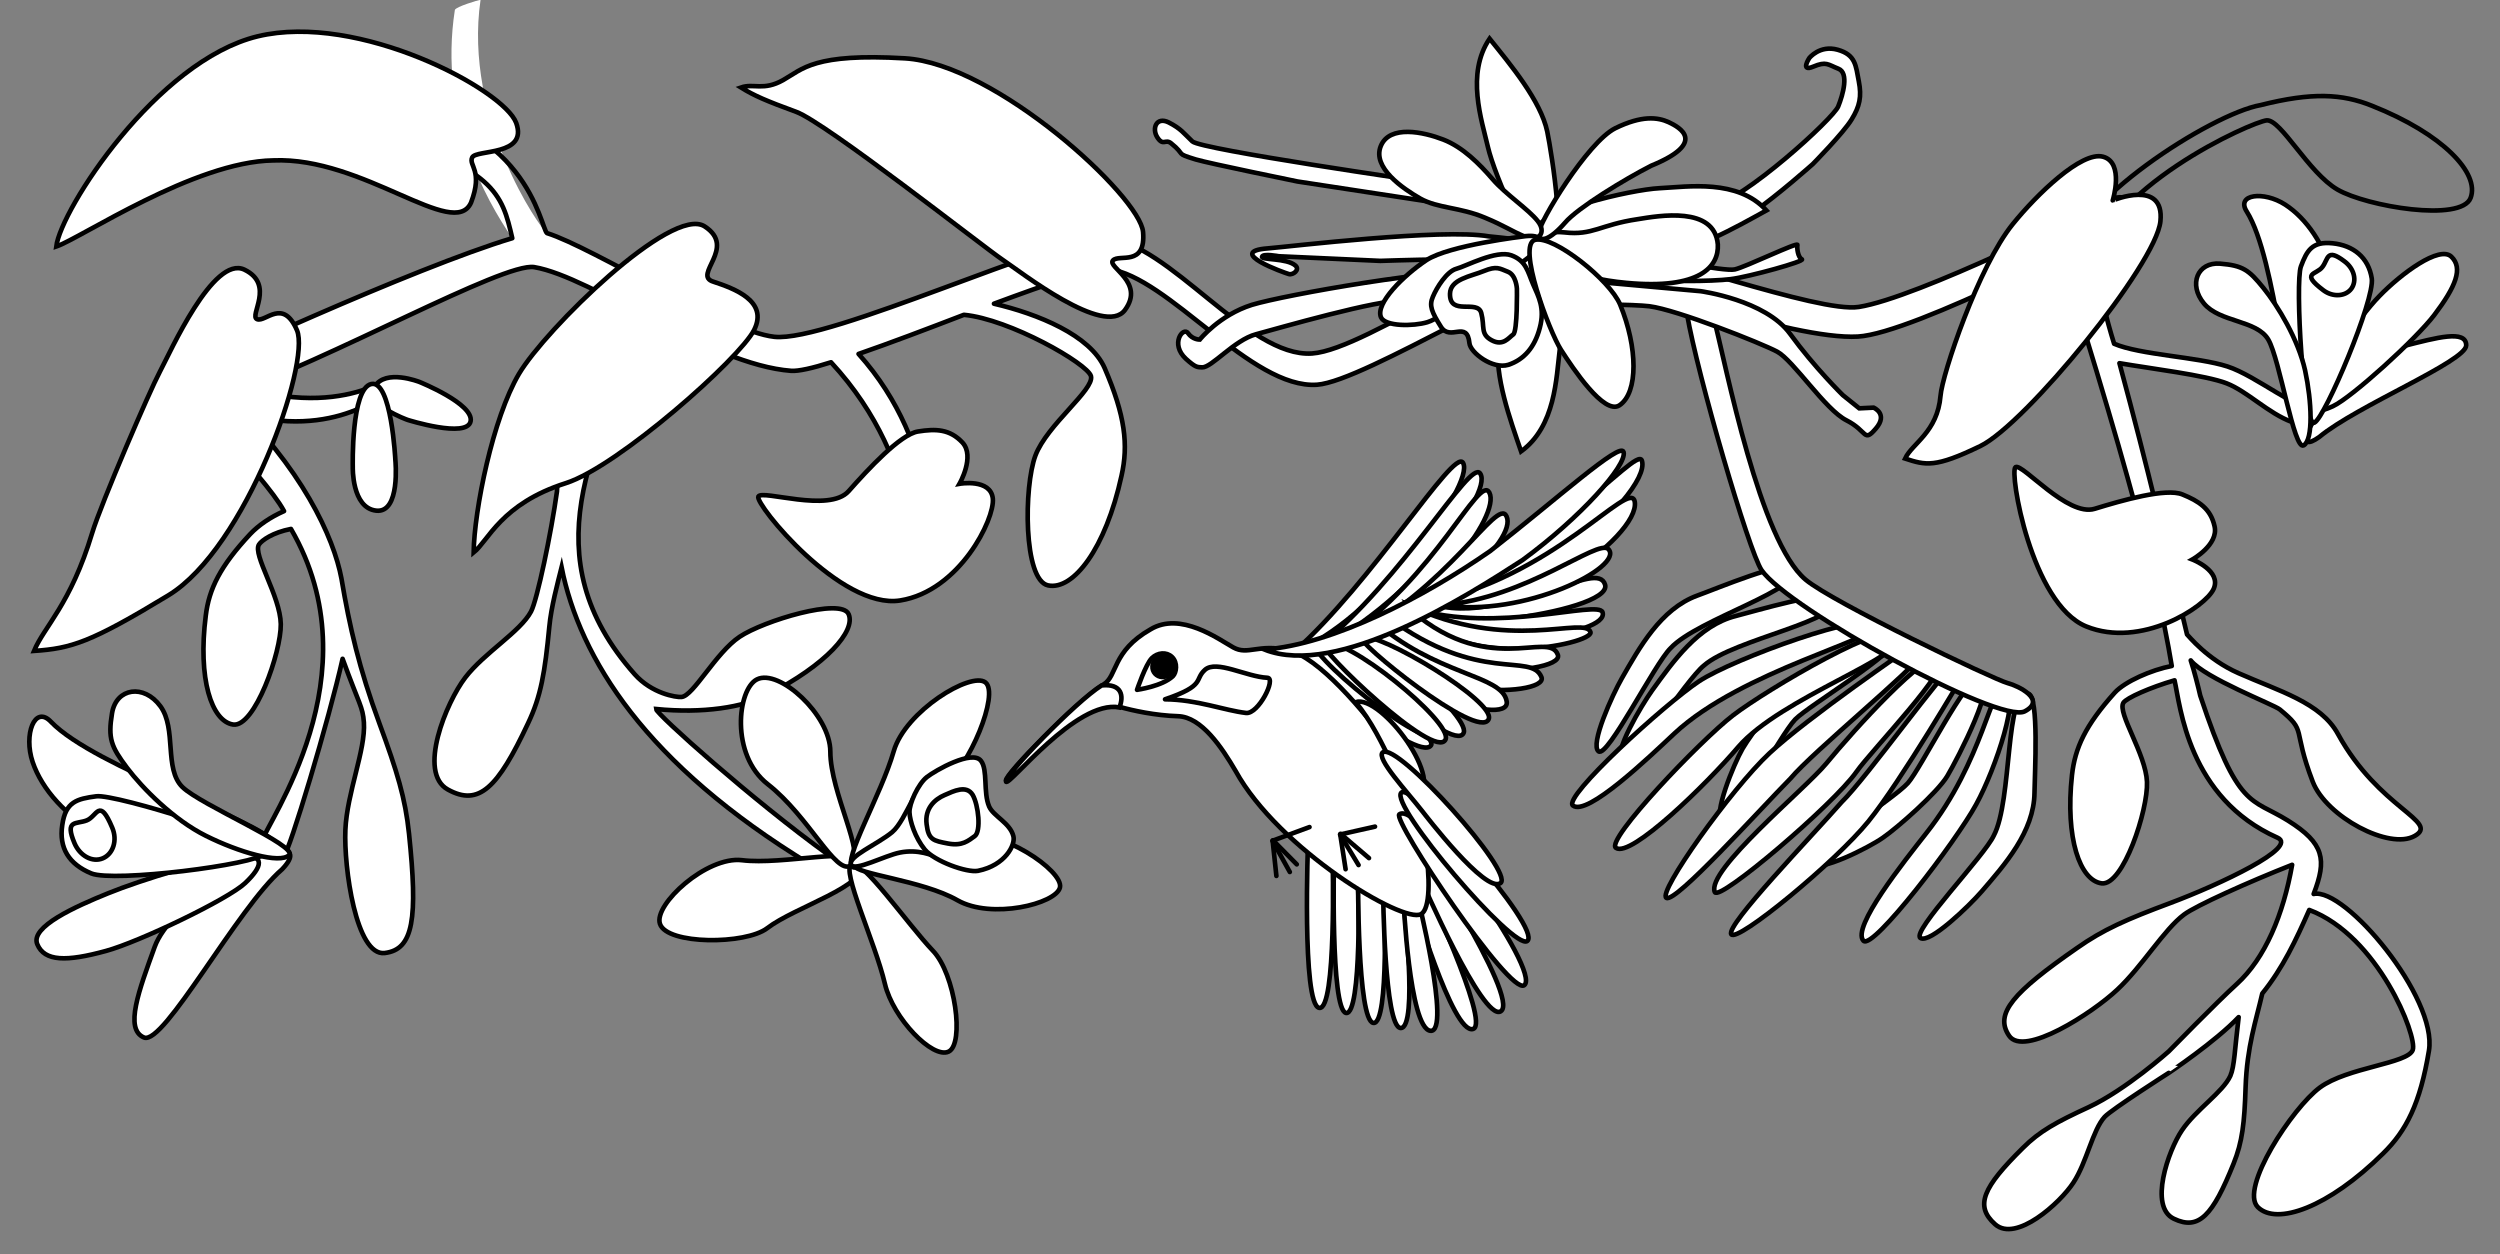 <?xml version="1.0" encoding="UTF-8"?> <svg xmlns="http://www.w3.org/2000/svg" xmlns:xlink="http://www.w3.org/1999/xlink" version="1.1" id="Laag_1" x="0px" y="0px" viewBox="0 0 1080 541.8" style="enable-background:new 0 0 1080 541.8;" xml:space="preserve"><rect x="0" y="0" width="1080" height="541.8" fill="#808080" stroke="none"/> <style type="text/css"> .st0{fill:none;stroke:#000000;stroke-width:2;stroke-linecap:round;stroke-linejoin:round;stroke-miterlimit:10;} .st1{fill:#FFFFFF;} .st2{fill:none;stroke:#000000;stroke-width:2;stroke-miterlimit:10;} .st3{fill:#FFFFFF;stroke:#000000;stroke-width:2;stroke-miterlimit:10;} </style> <path class="st0" d="M902,118.3c5.9-37.1,71.2-65.8,77.2-66.3c6.2-0.5,18,22.6,30.6,29.9s53.5,14.2,57.5,3.6 c4-10.6-11.8-27.6-42.6-39.8c-12.9-5.2-25.9-5.9-48.1-0.3c-21.4,3.8-82.1,42.8-83.3,66.7"></path> <g> <path class="st1" d="M792.2,258.6c-2.4-4.1-34,5.4-42.3,7.5c-16.3,4.1-27.2,19.8-36.2,32.2c-4.6,6.4-16.8,27-13.2,30.3 c3.6,3.3,28.1-35.2,35.6-41.1C749,276.1,797.3,267.9,792.2,258.6"></path> <path class="st2" d="M792.2,258.6c-2.4-4.1-34,5.4-42.3,7.5c-16.3,4.1-27.2,19.8-36.2,32.2c-4.6,6.4-16.8,27-13.2,30.3 c3.6,3.3,28.1-35.2,35.6-41.1C749,276.1,797.3,267.9,792.2,258.6z"></path> <path class="st1" d="M866.2,296.5c7,2.3-3.9,35.3-12.5,51c-8.5,15.7-44.7,63.2-48.7,58.9c-5.3-5.7,17.7-34.4,27.1-46.4 C856.9,328.7,860.4,294.6,866.2,296.5"></path> <path class="st2" d="M866.2,296.5c7,2.3-3.9,35.3-12.5,51c-8.5,15.7-44.7,63.2-48.7,58.9c-5.3-5.7,17.7-34.4,27.1-46.4 C856.9,328.7,860.4,294.6,866.2,296.5z"></path> <path class="st1" d="M774.5,245.5c-2.8-3.9-33.2,8.9-41.3,11.8c-15.8,5.8-25,22.5-32.6,35.8c-3.9,6.8-13.9,28.6-10,31.5 c3.9,2.9,24.2-37.9,31.1-44.6C733.3,267.4,780.4,254.2,774.5,245.5"></path> <path class="st2" d="M774.5,245.5c-2.8-3.9-33.2,8.9-41.3,11.8c-15.8,5.8-25,22.5-32.6,35.8c-3.9,6.8-13.9,28.6-10,31.5 c3.9,2.9,24.2-37.9,31.1-44.6C733.3,267.4,780.4,254.2,774.5,245.5z"></path> <path class="st1" d="M818.9,276c-1.3-8.2-34.8,12.6-41.7,17.6c-6.7,4.8-20.4,23-24.4,29.8c-3.9,6.8-12.9,28.9-8.9,31.7 c4,2.8,25-37.4,31.6-44.3C781.4,304.7,819.9,281.9,818.9,276"></path> <path class="st2" d="M818.9,276c-1.3-8.2-34.8,12.6-41.7,17.6c-6.7,4.8-20.4,23-24.4,29.8c-3.9,6.8-12.9,28.9-8.9,31.7 c4,2.8,25-37.4,31.6-44.3C781.4,304.7,819.9,281.9,818.9,276z"></path> <path class="st1" d="M838,284.3c5.7,3.5-29.4,39.7-36,49.1c-9.9,14.1-59.3,56.2-61.2,52c-4-9.2,38.8-44.3,48.1-55.5 C801.2,314.9,832.3,280.8,838,284.3"></path> <path class="st2" d="M838,284.3c5.7,3.5-29.4,39.7-36,49.1c-9.9,14.1-59.3,56.2-61.2,52c-4-9.2,38.8-44.3,48.1-55.5 C801.2,314.9,832.3,280.8,838,284.3z"></path> <path class="st1" d="M829.5,283.3c-1.8,4.9-46.3,41.4-56,53c-14.1,14.3-49.5,53.7-53.6,51.6c-4.1-2.1,27.9-47,44.5-62.5 c16.5-15.4,60.9-45.8,60.9-45.8S831.3,278.5,829.5,283.3"></path> <path class="st2" d="M829.5,283.3c-1.8,4.9-46.3,41.4-56,53c-14.1,14.3-49.5,53.7-53.6,51.6c-4.1-2.1,27.9-47,44.5-62.5 c16.5-15.4,60.9-45.8,60.9-45.8S831.3,278.5,829.5,283.3z"></path> <path class="st1" d="M810.2,270.1c-2.9-6.7-61.3,14.4-76.2,24.2c-14.9,9.9-59,50.1-54.5,53.7c6.1,4.8,32.7-20.7,43.8-31.1 C752.5,289.6,812.6,275.8,810.2,270.1"></path> <path class="st2" d="M810.2,270.1c-2.9-6.7-61.3,14.4-76.2,24.2c-14.9,9.9-59,50.1-54.5,53.7c6.1,4.8,32.7-20.7,43.8-31.1 C752.5,289.6,812.6,275.8,810.2,270.1z"></path> <path class="st1" d="M820.9,274.5c-3.2-8.9-58,23.6-72.2,34.5c-14.2,10.9-55.4,54.1-50.6,57.3c6.4,4.4,39-27.4,52.8-43.6 C769.2,301.4,824.1,283.4,820.9,274.5"></path> <path class="st2" d="M820.9,274.5c-3.2-8.9-58,23.6-72.2,34.5c-14.2,10.9-55.4,54.1-50.6,57.3c6.4,4.4,39-27.4,52.8-43.6 C769.2,301.4,824.1,283.4,820.9,274.5z"></path> <path class="st1" d="M876.3,299.7c4.6,1.4,2.7,34.3,2.6,42.8c-0.2,16.8-12.9,31.1-22.9,42.7c-5.1,5.9-22.4,22.7-26.4,20 c-4-2.7,27.7-35.5,31.7-44.2C869.4,345.8,866.1,297,876.3,299.7"></path> <path class="st2" d="M876.3,299.7c4.6,1.4,2.7,34.3,2.6,42.8c-0.2,16.8-12.9,31.1-22.9,42.7c-5.1,5.9-22.4,22.7-26.4,20 c-4-2.7,27.7-35.5,31.7-44.2C869.4,345.8,866.1,297,876.3,299.7z"></path> <path class="st1" d="M855.5,292.3c8.3,0.7-9.9,35.6-14.3,43c-4.2,7-21.4,22.2-27.8,26.6c-6.4,4.5-27.8,15.1-30.9,11.4 c-3.1-3.8,35.3-27.8,41.7-35C829.9,331.9,849.6,291.8,855.5,292.3"></path> <path class="st2" d="M855.5,292.3c8.3,0.7-9.9,35.6-14.3,43c-4.2,7-21.4,22.2-27.8,26.6c-6.4,4.5-27.8,15.1-30.9,11.4 c-3.1-3.8,35.3-27.8,41.7-35C829.9,331.9,849.6,291.8,855.5,292.3z"></path> <path class="st1" d="M844.5,287c-4.7,2.2-38.1,49-48.9,59.5c-13.2,15.1-50.1,53.2-47.7,57.1s45-31.2,59.2-48.7s41.4-64,41.4-64 S849.2,284.8,844.5,287"></path> <path class="st2" d="M844.5,287c-4.7,2.2-38.1,49-48.9,59.5c-13.2,15.1-50.1,53.2-47.7,57.1s45-31.2,59.2-48.7s41.4-64,41.4-64 S849.2,284.8,844.5,287z"></path> <path class="st1" d="M728.8,135.7c4.4,25.9,26.7,102.5,32.2,110.6c11.4,16.6,102.8,66.7,113.7,61c9.5-5-2.7-11-7.4-12.2 c-5.8-1.5-75.7-34.9-87.3-44.7c-19.7-16.6-33.9-90.3-40.3-115.9C736.9,123.3,727.4,127.9,728.8,135.7"></path> <path class="st2" d="M728.8,135.7c4.4,25.9,26.7,102.5,32.2,110.6c11.4,16.6,102.8,66.7,113.7,61c9.5-5-2.7-11-7.4-12.2 c-5.8-1.5-75.7-34.9-87.3-44.7c-19.7-16.6-33.9-90.3-40.3-115.9C736.9,123.3,727.4,127.9,728.8,135.7z"></path> <path class="st1" d="M802.6,145.4C774,147,702,120.1,683.9,117.5c-17.1-2.5-94.1,47.2-114.9,48.7c-28.5,2-64.2-46.7-90.2-50 c-5.7-0.7-25.7,6.2-49.4,15c18.9,4.4,41.6,13.6,47.8,27.8c8.9,20.6,10.3,33.2,7.3,46.5c-6.9,31.7-20.9,49.6-31.7,47.4 c-10.8-2.2-10.5-42.8-5.5-56.1c5-13.3,25.5-28.4,24-34.3c-1.4-5.4-35.3-24.7-54.9-26.5c-15.6,6-31.9,12.2-45.5,16.9 c35.8,39.8,32.8,90.4,30.3,98.3c-2.8,8.5-6.9,0.2-6.9,0.2s6.1-50.2-35.3-94.9c-8.1,2.6-14.1,3.9-17.2,3.7c-35-2.6-86-40.6-111-44.8 c-13.3-2.2-88.8,40.3-133.2,55.4c32.9,31.2,46.6,61.4,49.9,79.1c3.6,21.2,7.6,38.7,16.4,62.6c7.7,20.9,11.2,32.3,12.8,47.7 c3.8,36.6,2,50-10.5,51.5c-12.4,1.5-17.7-37.1-17-53.2c0.7-16.1,8.8-34.6,8-46.4c-0.5-6.9-1.9-7.4-9.2-27.5 c-5.8,26-23.2,84-25.4,85.2c0,0-12,4.6-9.6-6c1.9-8.2,49.4-72.1,12.7-135.3c-7.8,1.5-12.6,4.9-13.8,6.7c-2.9,4.3,9.2,22.3,9.4,34.4 c0.2,12.1-11.3,44.8-20.6,43.4c-9.3-1.4-15.3-19.7-11.8-47.1c1.4-11.5,6.2-21.3,19.2-35.2c3.6-3.8,8.7-7.3,14.6-9.9 c-8.6-16.1-49.3-54.4-44.3-57.9s101.1-47.5,142.9-60c-11.4-16.7-31.9-52.7-24.8-98.6c0.4-1.4,10.2-4.3,11.1-4.4 c-7.5,51.5,25.8,98.7,28.6,100.8c20.1,6.3,76.9,42.5,98.2,44.8c23.4,2.6,123.1-44.2,142.8-42.8c27.9,2,61.7,51.9,89.5,50 c24.4-1.7,89.5-51.3,119.4-47.4c29.8,3.9,99.2,30,116.8,27.3c25.1-3.9,101-41.6,108.7-46.2c7.7-4.5,14.1,4.9,7.4,8.7 C912.7,99,826.7,144.1,802.6,145.4"></path> <path class="st0" d="M802.6,145.4C774,147,702,120.1,683.9,117.5c-17.1-2.5-94.1,47.2-114.9,48.7c-28.5,2-64.2-46.7-90.2-50 c-5.7-0.7-25.7,6.2-49.4,15c18.9,4.4,41.6,13.6,47.8,27.8c8.9,20.6,10.3,33.2,7.3,46.5c-6.9,31.7-20.9,49.6-31.7,47.4 c-10.8-2.2-10.5-42.8-5.5-56.1c5-13.3,25.5-28.4,24-34.3c-1.4-5.4-35.3-24.7-54.9-26.5c-15.6,6-31.9,12.2-45.5,16.9 c35.8,39.8,32.8,90.4,30.3,98.3c-2.8,8.5-6.9,0.2-6.9,0.2s6.1-50.2-35.3-94.9c-8.1,2.6-14.1,3.9-17.2,3.7c-35-2.6-86-40.6-111-44.8 c-13.3-2.2-88.8,40.3-133.2,55.4c32.9,31.2,46.6,61.4,49.9,79.1c3.6,21.2,7.6,38.7,16.4,62.6c7.7,20.9,11.2,32.3,12.8,47.7 c3.8,36.6,2,50-10.5,51.5c-12.4,1.5-17.7-37.1-17-53.2c0.7-16.1,8.8-34.6,8-46.4c-0.5-6.9-1.9-7.4-9.2-27.5 c-5.8,26-23.2,84-25.4,85.2c0,0-12,4.6-9.6-6c1.9-8.2,49.4-72.1,12.7-135.3c-7.8,1.5-12.6,4.9-13.8,6.7c-2.9,4.3,9.2,22.3,9.4,34.4 c0.2,12.1-11.3,44.8-20.6,43.4c-9.3-1.4-15.3-19.7-11.8-47.1c1.4-11.5,6.2-21.3,19.2-35.2c3.6-3.8,8.7-7.3,14.6-9.9 c-8.6-16.1-49.3-54.4-44.3-57.9s101.1-47.5,142.9-60c-4.4-19-7.3-31.4-64.4-46.1c0.4-1.4,3-11,4-11.1c66.8,4.6,72.6,52.9,75.4,55 c20.1,6.3,76.9,42.5,98.2,44.8c23.4,2.6,123.1-44.2,142.8-42.8c27.9,2,61.7,51.9,89.5,50c24.4-1.7,89.5-51.3,119.4-47.4 c29.8,3.9,99.2,30,116.8,27.3c25.1-3.9,101-41.6,108.7-46.2c7.7-4.5,14.1,4.9,7.4,8.7C912.7,99,826.7,144.1,802.6,145.4z"></path> <path class="st1" d="M967.1,439.4c-1.7,13.9-1.8,21.3-3.6,25.4c-3.2,7-15,14.7-20.9,23.5c-5.9,8.7-14.4,33-3.5,38.2 c10.8,5.2,16.8-1.4,25.8-23.8c3.8-9.4,4.7-17.5,5.2-33c0.6-17.7,4.5-28.7,7.2-40.5c8.9-11,14.6-23.2,20.3-36.1 c29.7,11.1,46.8,54.6,44.7,60.5s-28.3,7.5-40.1,16.2c-11.8,8.7-34.9,43.7-26.8,51.7s30.3,0.3,54.1-23.2c10-9.8,16-21.5,19.8-44.4 s-36.3-70.7-49.8-67.7c5.7-14.8,4.7-21.8-11.1-31.7c-16-10-21.4-4.3-37.9-54c-0.7-3.2-2.8-11.4-4.1-15.2c6.1,7.7,35.8,19,38.5,21.2 c12,9.9,5.1,7.4,14.2,31.2c5.8,15.1,33.2,29.7,44.1,23.4c10.9-6.2-15.5-11.7-33.2-44c-7.4-13.6-25.4-18.5-43-26.3 c-13.6-6-21.6-16.2-22.2-16.7c-9.5-39.6-16.4-69.9-29.2-117.2c13.3,2.3,37.3,5.2,46.3,8.7c9,3.5,17.9,12.9,28.2,16.7 c10.4,3.8,13.8,3.1,15.5,1.2c0,0,6.6-6-3-5.8s-27.7-15.3-40.4-19.4c-12.7-4.1-37.8-5-48.9-9.8c-3.3-10.5-6-22.4-9-33.6 c-0.9-3.2-15.1-8-10.5,6.7c35.3,112.7,41.2,147.4,44.4,166.1c-8.8,1.7-20.2,6.7-24.6,11.5c-12.8,14.2-17.2,24-18.5,35.6 c-3,27.5,3.5,45.6,12.8,46.8s20.1-31.7,19.6-43.8s-12.9-29.8-10.2-34.2c1.3-2.1,11.8-6.7,22.1-9.7c2.5,11,5.8,50.8,44.5,68 c9.2,4.1-24.7,20.1-46.3,28.2c-19,7.1-28.9,11.4-40.4,19.5c-27.5,19.1-35.7,28.3-29.3,37.8c6.3,9.5,36.1-9.8,46.8-19.9 c10.7-10,20.2-26,28.8-32.4c5-3.8,27.9-14.1,46.7-21.5c-3.8,21.5-11.7,40.4-23.9,51.5c-8.7,7.9-29.4,29.1-29.4,29.1 s-18.5,16.6-34.6,24.1c-14.1,6.5-21.2,10.4-28.4,17.6c-17.2,17-21,25-12,33c9,8,28.1-9.2,33.8-18c5.8-8.8,8.3-22.7,13.5-28.4 c3.1-3.3,27.7-19,27.7-19S957.2,449.9,967.1,439.4"></path> <path class="st0" d="M967.1,439.4c-1.7,13.9-1.8,21.3-3.6,25.4c-3.2,7-15,14.7-20.9,23.5c-5.9,8.7-14.4,33-3.5,38.2 c10.8,5.2,16.8-1.4,25.8-23.8c3.8-9.4,4.7-17.5,5.2-33c0.6-17.7,4.5-28.7,7.2-40.5c8.9-11,14.6-23.2,20.3-36.1 c29.7,11.1,46.8,54.6,44.7,60.5s-28.3,7.5-40.1,16.2c-11.8,8.7-34.9,43.7-26.8,51.7s30.3,0.3,54.1-23.2c10-9.8,16-21.5,19.8-44.4 s-36.3-70.7-49.8-67.7c5.7-14.8,4.7-21.8-11.1-31.7c-16-10-21.4-4.3-37.9-54c-0.7-3.2-2.8-11.4-4.1-15.2c6.1,7.7,35.8,19,38.5,21.2 c12,9.9,5.1,7.4,14.2,31.2c5.8,15.1,33.2,29.7,44.1,23.4c10.9-6.2-15.5-11.7-33.2-44c-7.4-13.6-25.4-18.5-43-26.3 c-13.6-6-21.6-16.2-22.2-16.7c-9.5-39.6-16.4-69.9-29.2-117.2c13.3,2.3,37.3,5.2,46.3,8.7c9,3.5,17.9,12.9,28.2,16.7 c10.4,3.8,13.8,3.1,15.5,1.2c0,0,6.6-6-3-5.8s-27.7-15.3-40.4-19.4c-12.7-4.1-37.8-5-48.9-9.8c-3.3-10.5-6-22.4-9-33.6 c-0.9-3.2-15.1-8-10.5,6.7c35.3,112.7,41.2,147.4,44.4,166.1c-8.8,1.7-20.2,6.7-24.6,11.5c-12.8,14.2-17.2,24-18.5,35.6 c-3,27.5,3.5,45.6,12.8,46.8s20.1-31.7,19.6-43.8s-12.9-29.8-10.2-34.2c1.3-2.1,11.8-6.7,22.1-9.7c2.5,11,5.8,50.8,44.5,68 c9.2,4.1-24.7,20.1-46.3,28.2c-19,7.1-28.9,11.4-40.4,19.5c-27.5,19.1-35.7,28.3-29.3,37.8c6.3,9.5,36.1-9.8,46.8-19.9 c10.7-10,20.2-26,28.8-32.4c5-3.8,27.9-14.1,46.7-21.5c-3.8,21.5-11.7,40.4-23.9,51.5c-8.7,7.9-29.4,29.1-29.4,29.1 s-18.5,16.6-34.6,24.1c-14.1,6.5-21.2,10.4-28.4,17.6c-17.2,17-21,25-12,33c9,8,28.1-9.2,33.8-18c5.8-8.8,8.3-22.7,13.5-28.4 c3.1-3.3,27.7-19,27.7-19S957.2,449.9,967.1,439.4z"></path> <path class="st1" d="M943.8,469.8"></path> </g> <path class="st0" d="M943.8,469.8"></path> <path class="st1" d="M75.1,154.1c59.3,33.5,92.3,9.5,92.3,9.5s5.2,2.1-2.1,7.2c-7.3,5.1-38.7,25-90.2-4.8 C73.9,165.2,74.8,155,75.1,154.1"></path> <path class="st2" d="M75.1,154.1c59.3,33.5,92.3,9.5,92.3,9.5s5.2,2.1-2.1,7.2c-7.3,5.1-38.7,25-90.2-4.8 C73.9,165.2,74.8,155,75.1,154.1z"></path> <path class="st1" d="M203.3,182c1.5-7.5-22.1-17-22.1-17s-14.7-5.8-19.3,2s14.2,14.4,14.2,14.4S201.8,189.5,203.3,182"></path> <path class="st2" d="M203.3,182c1.5-7.5-22.1-17-22.1-17s-14.7-5.8-19.3,2s14.2,14.4,14.2,14.4S201.8,189.5,203.3,182z"></path> <path class="st1" d="M160.4,165.9c-8.8,1.9-8,35.8-8,35.8s-0.5,17.7,10.1,18.9c10.6,1.2,8.3-21.8,8.3-21.8S169.1,164,160.4,165.9"></path> <path class="st2" d="M160.4,165.9c-8.8,1.9-8,35.8-8,35.8s-0.5,17.7,10.1,18.9c10.6,1.2,8.3-21.8,8.3-21.8S169.1,164,160.4,165.9z"></path> <path class="st1" d="M665.4,135.4c1,1.1,1-28.8,4.1-34s-3.1-4.5-6-2.8c-2.8,1.7-16.8,12.3-23.6,13.9 C633.1,114.1,664.4,134.4,665.4,135.4"></path> <path class="st2" d="M665.4,135.4c1,1.1,1-28.8,4.1-34s-3.1-4.5-6-2.8c-2.8,1.7-16.8,12.3-23.6,13.9 C633.1,114.1,664.4,134.4,665.4,135.4z"></path> <path class="st1" d="M999,182c1.5-2,25.8-29.1,39.7-32.6c13.9-3.5,26.7-7.1,26.7-0.2c0,6.9-47.4,26.2-63.5,39.6 C991.4,196.2,999,182,999,182"></path> <path class="st2" d="M999,182c1.5-2,25.8-29.1,39.7-32.6c13.9-3.5,26.7-7.1,26.7-0.2c0,6.9-47.4,26.2-63.5,39.6 C991.4,196.2,999,182,999,182z"></path> <path class="st1" d="M1007.8,175.5c8.2-3.8,35.9-29,43.8-39.4c9.4-12.4,12.5-20.3,7.4-25.2c-5.1-5-21.7,7.3-31.1,17 c-9.5,9.7-24.4,32.6-28.8,41.8C994.6,178.8,999.6,179.2,1007.8,175.5"></path> <path class="st2" d="M1007.8,175.5c8.2-3.8,35.9-29,43.8-39.4c9.4-12.4,12.5-20.3,7.4-25.2c-5.1-5-21.7,7.3-31.1,17 c-9.5,9.7-24.4,32.6-28.8,41.8C994.6,178.8,999.6,179.2,1007.8,175.5z"></path> <path class="st1" d="M987.2,88.4c9.2,6,17,17.2,21.1,32.3c3.5,12.8-6.5,71.2-13.5,64.5c-7-6.8-11.3-73.3-24.2-93.8 C965.8,83.9,977.9,82.4,987.2,88.4"></path> <path class="st2" d="M987.2,88.4c9.2,6,17,17.2,21.1,32.3c3.5,12.8-6.5,71.2-13.5,64.5c-7-6.8-11.3-73.3-24.2-93.8 C965.8,83.9,977.9,82.4,987.2,88.4z"></path> <path class="st1" d="M1024.6,120.3c1.4,9-20.1,60.1-24.8,62.3s-8.4-60.6-5.8-67.5c2.6-6.9,4.8-10.9,13.7-10 C1016.6,106,1023.2,111.2,1024.6,120.3"></path> <path class="st2" d="M1024.6,120.3c1.4,9-20.1,60.1-24.8,62.3s-8.4-60.6-5.8-67.5c2.6-6.9,4.8-10.9,13.7-10 C1016.6,106,1023.2,111.2,1024.6,120.3z"></path> <path class="st1" d="M1003.3,115.3c-2.5,3.5-9.8,2.4,0.4,10.1c4.1,3.1,9.6,2.7,12.1-0.7c2.5-3.5,1.2-8.7-3-11.8 C1005,107,1005.9,111.9,1003.3,115.3"></path> <path class="st2" d="M1003.3,115.3c-2.5,3.5-9.8,2.4,0.4,10.1c4.1,3.1,9.6,2.7,12.1-0.7c2.5-3.5,1.2-8.7-3-11.8 C1005,107,1005.9,111.9,1003.3,115.3z"></path> <path class="st1" d="M995.2,192.4c-4.2,2.5-10.3-37.2-15.3-45.7s-21-7.4-27.8-15.6c-6.8-8.2-2.8-18,7-17.2 c9.8,0.8,12.4,2.7,18.7,10.5s15,22.2,18,35.6C998.7,173.4,999.4,189.9,995.2,192.4"></path> <path class="st2" d="M995.2,192.4c-4.2,2.5-10.3-37.2-15.3-45.7s-21-7.4-27.8-15.6c-6.8-8.2-2.8-18,7-17.2 c9.8,0.8,12.4,2.7,18.7,10.5s15,22.2,18,35.6C998.7,173.4,999.4,189.9,995.2,192.4z"></path> <path class="st1" d="M331.7,300.1c25.2-12.9,38.1-27.5,34.9-34.8s-36.8,2.9-47.1,9.8s-20,25.6-25.1,26c-2.4,0.2-12.8-1.5-20.2-9.8 c-45-50.7-17.8-98.7,4.3-149.9c4.3-9.9-5.4-15.9-11.8-4c-1.4,1.9-24.2,32.2-26.1,75c-2.5,17.9-8.5,46.7-11.2,51.8 c-4.6,8.7-20.2,17.8-28.4,28.5c-8.2,10.7-20.8,41.1-7.5,48.4c13.4,7.4,21.5-0.7,34.6-28.6c5.6-11.7,7.3-22,9.2-41.7 c0.8-8.6,3.6-18.9,5.3-25.7c7.9,39.3,36.1,84.9,107.4,128.3c11.1,7.6,19.3,3.6,8-4c-33-23.8-74.5-61-74.6-63.1 C303.6,308.3,321.1,305.6,331.7,300.1"></path> <path class="st2" d="M331.7,300.1c25.2-12.9,38.1-27.5,34.9-34.8s-36.8,2.9-47.1,9.8s-20,25.6-25.1,26c-2.4,0.2-12.8-1.5-20.2-9.8 c-45-50.7-17.8-98.7,4.3-149.9c4.3-9.9-5.4-15.9-11.8-4c-1.4,1.9-24.2,32.2-26.1,75c-2.5,17.9-8.5,46.7-11.2,51.8 c-4.6,8.7-20.2,17.8-28.4,28.5c-8.2,10.7-20.8,41.1-7.5,48.4c13.4,7.4,21.5-0.7,34.6-28.6c5.6-11.7,7.3-22,9.2-41.7 c0.8-8.6,3.6-18.9,5.3-25.7c7.9,39.3,36.1,84.9,107.4,128.3c11.1,7.6,19.3,3.6,8-4c-33-23.8-74.5-61-74.6-63.1 C303.6,308.3,321.1,305.6,331.7,300.1z"></path> <path class="st1" d="M331.4,401c-9.3,7.1-43.3,7.2-46.3-1.9c-2.8-8.3,20.2-29.3,35.4-27.5c17.7,2.2,50.1-6.1,51.9,1.2 C375,382.8,343.5,391.7,331.4,401"></path> <path class="st2" d="M331.4,401c-9.3,7.1-43.3,7.2-46.3-1.9c-2.8-8.3,20.2-29.3,35.4-27.5c17.7,2.2,50.1-6.1,51.9,1.2 C375,382.8,343.5,391.7,331.4,401z"></path> <path class="st1" d="M331.7,338.8c-16.3-12.7-13.1-41.1-4.7-45.3c9.5-4.8,31.7,15.3,31.7,31.2c0,17.8,15.5,44.8,8.9,49.2 C361,378.2,349.6,352.8,331.7,338.8"></path> <path class="st2" d="M331.7,338.8c-16.3-12.7-13.1-41.1-4.7-45.3c9.5-4.8,31.7,15.3,31.7,31.2c0,17.8,15.5,44.8,8.9,49.2 C361,378.2,349.6,352.8,331.7,338.8z"></path> <path class="st1" d="M367.9,373.3c-4.7,2.4,10.1,33.5,14.4,51.8c3.5,14.8,20.6,32.5,27.5,29.2c6.9-3.3,2.9-33.5-6.8-43.6 C392.1,399.3,372.5,370.9,367.9,373.3"></path> <path class="st2" d="M367.9,373.3c-4.7,2.4,10.1,33.5,14.4,51.8c3.5,14.8,20.6,32.5,27.5,29.2c6.9-3.3,2.9-33.5-6.8-43.6 C392.1,399.3,372.5,370.9,367.9,373.3z"></path> <path class="st1" d="M368.4,374.6c-4.6-2.8,12.2-31,17.7-50.1c5-17.3,33.4-34.5,39.6-29.7s-7.1,36.9-17.7,43.9 C396.5,346.2,373,377.4,368.4,374.6"></path> <path class="st2" d="M368.4,374.6c-4.6-2.8,12.2-31,17.7-50.1c5-17.3,33.4-34.5,39.6-29.7s-7.1,36.9-17.7,43.9 C396.5,346.2,373,377.4,368.4,374.6z"></path> <path class="st1" d="M413.6,388.9c14.7,8.4,42.6,1.6,44.3-5.5c1.7-7.1-26-26.1-42.5-22.5c-16.4,3.6-45.9,7-46.2,13 C369.1,377.6,398.4,380.2,413.6,388.9"></path> <path class="st2" d="M413.6,388.9c14.7,8.4,42.6,1.6,44.3-5.5c1.7-7.1-26-26.1-42.5-22.5c-16.4,3.6-45.9,7-46.2,13 C369.1,377.6,398.4,380.2,413.6,388.9z"></path> <path class="st1" d="M415.7,372.6c-1.6,5.4-11.7-7.3-26.9-4.3c-6.6,1.3-19.6,8.3-21.1,5.3c-1.7-3.5,11.3-8.8,17.7-14.1 c6.4-5.4,11-23.6,16.3-20.7C407.3,342.4,417.3,367.2,415.7,372.6"></path> <path class="st2" d="M415.7,372.6c-1.6,5.4-11.7-7.3-26.9-4.3c-6.6,1.3-19.6,8.3-21.1,5.3c-1.7-3.5,11.3-8.8,17.7-14.1 c6.4-5.4,11-23.6,16.3-20.7C407.3,342.4,417.3,367.2,415.7,372.6z"></path> <path class="st1" d="M422.5,376.2c11.9-2.4,16.2-11.3,15.3-14.9c-1.4-5.8-8.7-8.7-10.5-12.9c-2.6-6.1-0.5-15.8-3.5-19.7 c-3.7-5-19.7,4.1-23.4,7c-3.7,2.9-7.7,11.5-7.5,15.3s2.4,10.8,6.6,16C403.8,372.1,417.7,377.1,422.5,376.2"></path> <path class="st2" d="M422.5,376.2c11.9-2.4,16.2-11.3,15.3-14.9c-1.4-5.8-8.7-8.7-10.5-12.9c-2.6-6.1-0.5-15.8-3.5-19.7 c-3.7-5-19.7,4.1-23.4,7c-3.7,2.9-7.7,11.5-7.5,15.3s2.4,10.8,6.6,16C403.8,372.1,417.7,377.1,422.5,376.2z"></path> <path class="st1" d="M421.1,361.2c-2.8,2-5.4,4.4-11.6,3.2c-6.2-1.2-8.4-1.5-9.2-8.3c-0.9-6.8,3.5-10.8,7.7-12.6 c4.1-1.8,9.5-4.5,12.2-0.1C422.7,347.8,423.9,359.1,421.1,361.2"></path> <path class="st2" d="M421.1,361.2c-2.8,2-5.4,4.4-11.6,3.2c-6.2-1.2-8.4-1.5-9.2-8.3c-0.9-6.8,3.5-10.8,7.7-12.6 c4.1-1.8,9.5-4.5,12.2-0.1C422.7,347.8,423.9,359.1,421.1,361.2z"></path> <path class="st3" d="M118,69.3c38.9-1.7,78.2,34.8,85.5,18.2c5.3-13.9-1.2-16,0.5-19.5s24.2-0.5,19-14.9 c-5.3-14.4-68.1-47.9-111.7-37.4c-43.6,10.6-85,74.8-87,90.8C34.9,102.9,83.9,69.8,118,69.3z"></path> <path class="st1" d="M14.7,281.2c16.1-1.1,24.4-3.6,58-24s61.6-100.4,55.6-114.5c-6-14.1-13.6-3.4-17.2-4.8 c-3.7-1.4,7.9-14.9-5.5-21.4c-13.4-6.5-32.1,35.8-36.5,44s-25.4,56.9-29.3,69.8C30.5,261.1,19,270.8,14.7,281.2"></path> <path class="st2" d="M14.7,281.2c16.1-1.1,24.4-3.6,58-24s61.6-100.4,55.6-114.5c-6-14.1-13.6-3.4-17.2-4.8 c-3.7-1.4,7.9-14.9-5.5-21.4c-13.4-6.5-32.1,35.8-36.5,44s-25.4,56.9-29.3,69.8C30.5,261.1,19,270.8,14.7,281.2z"></path> <path class="st1" d="M304.4,97.8c-14.2-9.2-68.9,44.6-80.2,63.7c-11.3,19.1-19.3,58.7-19.6,77.2c6.3-5,11.9-21.1,39.9-30 c22.5-7.2,75.1-53.8,81.3-66.2c6.2-12.4-8.5-17.8-17.6-20.8C298.9,118.9,318.6,107,304.4,97.8"></path> <path class="st2" d="M304.4,97.8c-14.2-9.2-68.9,44.6-80.2,63.7c-11.3,19.1-19.3,58.7-19.6,77.2c6.3-5,11.9-21.1,39.9-30 c22.5-7.2,75.1-53.8,81.3-66.2c6.2-12.4-8.5-17.8-17.6-20.8C298.9,118.9,318.6,107,304.4,97.8z"></path> <path class="st1" d="M114,367.6c-2.7,1.1-40.5,22.9-47.2,41.5s-13.2,35.5-4.6,39.1c8.6,3.6,40.4-56.1,59.7-72.7 C133,363.8,114,367.6,114,367.6"></path> <path class="st2" d="M114,367.6c-2.7,1.1-40.5,22.9-47.2,41.5s-13.2,35.5-4.6,39.1c8.6,3.6,40.4-56.1,59.7-72.7 C133,363.8,114,367.6,114,367.6z"></path> <path class="st1" d="M105.9,381.5c-7.4,7-45.8,25.4-60.1,29.3c-17.1,4.7-26.6,4.6-29.7-2.9s16.3-16.2,30.6-22 c14.2-5.8,45.2-15.3,56.8-16.1S113.3,374.5,105.9,381.5"></path> <path class="st2" d="M105.9,381.5c-7.4,7-45.8,25.4-60.1,29.3c-17.1,4.7-26.6,4.6-29.7-2.9s16.3-16.2,30.6-22 c14.2-5.8,45.2-15.3,56.8-16.1S113.3,374.5,105.9,381.5z"></path> <path class="st1" d="M14.1,329.2c4,11.8,14.3,23.4,29.8,32.2c13.1,7.4,80.2,12.4,74.7,2.8c-5.5-9.6-77.6-32.6-96.6-52.4 C15,304.4,10.1,317.3,14.1,329.2"></path> <path class="st2" d="M14.1,329.2c4,11.8,14.3,23.4,29.8,32.2c13.1,7.4,80.2,12.4,74.7,2.8c-5.5-9.6-77.6-32.6-96.6-52.4 C15,304.4,10.1,317.3,14.1,329.2z"></path> <path class="st1" d="M39.4,377.3c9.6,4,71.3-3.8,74.9-8.5S49.9,342.9,41.6,344s-13.3,2.3-14.7,12.4 C25.4,366.4,29.8,373.3,39.4,377.3"></path> <path class="st2" d="M39.4,377.3c9.6,4,71.3-3.8,74.9-8.5S49.9,342.9,41.6,344s-13.3,2.3-14.7,12.4 C25.4,366.4,29.8,373.3,39.4,377.3z"></path> <path class="st1" d="M37.5,354.4c4.5-1.8,5.4-10.1,11,3.2c2.3,5.4,0.4,11.3-4.1,13.2s-9.9-1.1-12.2-6.5 C27.8,353.9,33,356.2,37.5,354.4"></path> <path class="st2" d="M37.5,354.4c4.5-1.8,5.4-10.1,11,3.2c2.3,5.4,0.4,11.3-4.1,13.2s-9.9-1.1-12.2-6.5 C27.8,353.9,33,356.2,37.5,354.4z"></path> <path class="st1" d="M124.9,369.4c3.9-4-38.1-21.6-46.1-29.4c-8-7.8-2.4-25.2-9.5-34.9s-19.1-8-20.9,3c-1.8,11-0.4,14.4,6.4,23.5 c6.9,9.1,20.3,22.6,34.2,29.5C103,368.1,121,373.4,124.9,369.4"></path> <path class="st2" d="M124.9,369.4c3.9-4-38.1-21.6-46.1-29.4c-8-7.8-2.4-25.2-9.5-34.9s-19.1-8-20.9,3c-1.8,11-0.4,14.4,6.4,23.5 c6.9,9.1,20.3,22.6,34.2,29.5C103,368.1,121,373.4,124.9,369.4z"></path> <path class="st1" d="M947.1,241.7c0,0,12.7,4.9,9.2,12.7c-3.5,7.8-31.4,25.9-55.1,16.2s-33.3-67-30.5-68.8 c2.9-1.8,22.5,21.6,34.2,18s30.8-9.1,37.9-6.2c7.1,2.9,12.2,6.1,13.9,13.8C958.5,235.3,947.1,241.7,947.1,241.7"></path> <path class="st2" d="M947.1,241.7c0,0,12.7,4.9,9.2,12.7c-3.5,7.8-31.4,25.9-55.1,16.2s-33.3-67-30.5-68.8 c2.9-1.8,22.5,21.6,34.2,18s30.8-9.1,37.9-6.2c7.1,2.9,12.2,6.1,13.9,13.8C958.5,235.3,947.1,241.7,947.1,241.7z"></path> <path class="st1" d="M414.5,209c0,0,13.5-2.4,14.4,6.4c0.9,8.8-14.4,39.9-40,44c-25.6,4.1-62.9-41.7-61.3-44.9 c1.6-3.1,30.6,7.2,39-2.3s22.4-24.6,30-25.8s13.7-1.1,19.2,4.8C421.3,197.2,414.5,209,414.5,209"></path> <path class="st2" d="M414.5,209c0,0,13.5-2.4,14.4,6.4c0.9,8.8-14.4,39.9-40,44c-25.6,4.1-62.9-41.7-61.3-44.9 c1.6-3.1,30.6,7.2,39-2.3s22.4-24.6,30-25.8s13.7-1.1,19.2,4.8C421.3,197.2,414.5,209,414.5,209z"></path> <path class="st1" d="M578.8,272c-6.3,4.2,49.4,54.5,53.5,44.6C635.5,309.1,586.3,267,578.8,272"></path> <path class="st2" d="M578.8,272c-6.3,4.2,49.4,54.5,53.5,44.6C635.5,309.1,586.3,267,578.8,272z"></path> <path class="st1" d="M622,260.2c-19,16.5,75,4.9,71.4-7.6C690,241.2,658,267.7,622,260.2"></path> <path class="st2" d="M622,260.2c-19,16.5,75,4.9,71.4-7.6C690,241.2,658,267.7,622,260.2z"></path> <path class="st1" d="M611.4,268.2c-13.4,21.4,45.8,34.6,47.7,24.2C660.2,286.3,625.5,290.2,611.4,268.2"></path> <path class="st2" d="M611.4,268.2c-13.4,21.4,45.8,34.6,47.7,24.2C660.2,286.3,625.5,290.2,611.4,268.2z"></path> <path class="st1" d="M551.4,288.3c0,0,55.4-42.4,72.8-63.7c14.5-17.7,21.2,20.1-13.9,40.2C599,271.4,551.4,288.3,551.4,288.3"></path> <path class="st2" d="M551.4,288.3c0,0,55.4-42.4,72.8-63.7c14.5-17.7,21.2,20.1-13.9,40.2C599,271.4,551.4,288.3,551.4,288.3z"></path> <path class="st1" d="M565.1,362.9c0,0-2.8,71.2,4.8,72.5c7.5,1.3,5.8-64.3,5.8-64.3L565.1,362.9z"></path> <path class="st2" d="M565.1,362.9c0,0-2.8,71.2,4.8,72.5c7.5,1.3,5.8-64.3,5.8-64.3L565.1,362.9z"></path> <path class="st1" d="M563.4,280.4c-5.9,4.4,49.4,49.6,54.8,41.6C621.8,316.9,568.7,276.5,563.4,280.4"></path> <path class="st2" d="M563.4,280.4c-5.9,4.4,49.4,49.6,54.8,41.6C621.8,316.9,568.7,276.5,563.4,280.4z"></path> <path class="st1" d="M567.4,276.1c-5.9,4.4,49.4,49.6,54.8,41.6C625.7,312.5,572.7,272.1,567.4,276.1"></path> <path class="st2" d="M567.4,276.1c-5.9,4.4,49.4,49.6,54.8,41.6C625.7,312.5,572.7,272.1,567.4,276.1z"></path> <path class="st1" d="M571.7,277.9c-3.5,1.5,48.6,51.4,52.8,41.5C627.6,311.9,581,274,571.7,277.9"></path> <path class="st2" d="M571.7,277.9c-3.5,1.5,48.6,51.4,52.8,41.5C627.6,311.9,581,274,571.7,277.9z"></path> <path class="st1" d="M606.6,259.9c38.8,14.2,107.4-46,102.7-60.9C707.1,191.8,666.8,244.2,606.6,259.9"></path> <path class="st2" d="M606.6,259.9c38.8,14.2,107.4-46,102.7-60.9C707.1,191.8,666.8,244.2,606.6,259.9z"></path> <path class="st1" d="M616.5,260.3c36.5,13.2,92.4-28.7,89.7-43.6C704.2,206.3,671.1,249.7,616.5,260.3"></path> <path class="st2" d="M616.5,260.3c36.5,13.2,92.4-28.7,89.7-43.6C704.2,206.3,671.1,249.7,616.5,260.3z"></path> <path class="st1" d="M559,281.6c33.6-12.3,78.7-72.3,73-81.7C628,193.5,592.7,251.8,559,281.6"></path> <path class="st2" d="M559,281.6c33.6-12.3,78.7-72.3,73-81.7C628,193.5,592.7,251.8,559,281.6z"></path> <path class="st1" d="M569.2,279.9c35.6-15.2,76.6-66.5,70.2-75.4C635,198.3,606.5,249.8,569.2,279.9"></path> <path class="st2" d="M569.2,279.9c35.6-15.2,76.6-66.5,70.2-75.4C635,198.3,606.5,249.8,569.2,279.9z"></path> <path class="st1" d="M580.2,276.2c38-12.3,68.3-53.7,63.2-63.4C639,204.5,620.1,249.5,580.2,276.2"></path> <path class="st2" d="M580.2,276.2c38-12.3,68.3-53.7,63.2-63.4C639,204.5,620.1,249.5,580.2,276.2z"></path> <path class="st1" d="M582.5,275.9c38.3-10.3,73.3-42.5,68.3-52.9C646.8,214.5,625.5,254.7,582.5,275.9"></path> <path class="st2" d="M582.5,275.9c38.3-10.3,73.3-42.5,68.3-52.9C646.8,214.5,625.5,254.7,582.5,275.9z"></path> <path class="st1" d="M623.1,261.4c35.2,5.7,79-16.7,71.7-24.2C690.2,232.6,659.7,258.4,623.1,261.4"></path> <path class="st2" d="M623.1,261.4c35.2,5.7,79-16.7,71.7-24.2C690.2,232.6,659.7,258.4,623.1,261.4z"></path> <path class="st1" d="M610.8,262.9c26,20.5,84.8,11.3,81.5,1.6C690.5,259,646.7,274,610.8,262.9"></path> <path class="st2" d="M610.8,262.9c26,20.5,84.8,11.3,81.5,1.6C690.5,259,646.7,274,610.8,262.9z"></path> <path class="st1" d="M608.3,261.3c20.2,29.9,80.2,16.9,78.8,11.8C685,265.8,651.6,282.3,608.3,261.3"></path> <path class="st2" d="M608.3,261.3c20.2,29.9,80.2,16.9,78.8,11.8C685,265.8,651.6,282.3,608.3,261.3z"></path> <path class="st1" d="M605.3,260.5"></path> <path class="st2" d="M605.3,260.5"></path> <g> <path class="st1" d="M586.3,377.8c0.8,2.1,2,60.9-4.8,59.8c-6.8-1.2-5.2-67.1-5.2-67.1L586.3,377.8z"></path> <path class="st2" d="M586.3,377.8c0.8,2.1,2,60.9-4.8,59.8c-6.8-1.2-5.2-67.1-5.2-67.1L586.3,377.8z"></path> <path class="st1" d="M614,378.3c0.1,0.9,30,63.7,22.4,66.2c-8.8,2.9-26.4-57.6-26.4-57.6L614,378.3z"></path> <path class="st2" d="M614,378.3c0.1,0.9,30,63.7,22.4,66.2c-8.8,2.9-26.4-57.6-26.4-57.6L614,378.3z"></path> <path class="st1" d="M597.9,385.3c0,0,2.4,57.5-4.6,56.6c-7-0.9-6.6-63.3-6.6-63.3L597.9,385.3z"></path> <path class="st2" d="M597.9,385.3c0,0,2.4,57.5-4.6,56.6c-7-0.9-6.6-63.3-6.6-63.3L597.9,385.3z"></path> <path class="st1" d="M605.9,388.5c0.6,0.8,6.8,55.8-0.8,55.6c-7.1-0.2-7.6-59-7.6-59L605.9,388.5z"></path> <path class="st2" d="M605.9,388.5c0.6,0.8,6.8,55.8-0.8,55.6c-7.1-0.2-7.6-59-7.6-59L605.9,388.5z"></path> <path class="st1" d="M606.3,388.5c0,0,2.5,55.6,11.6,56.8c9.3,1.2-5.9-59.5-5.9-59.5L606.3,388.5z"></path> <path class="st2" d="M606.3,388.5c0,0,2.5,55.6,11.6,56.8c9.3,1.2-5.9-59.5-5.9-59.5L606.3,388.5z"></path> <path class="st1" d="M609.1,358.2c0,0,48,73.3,39.2,78.7c-7.7,4.7-34.5-57.2-34.5-57.2L609.1,358.2z"></path> <path class="st2" d="M609.1,358.2c0,0,48,73.3,39.2,78.7c-7.7,4.7-34.5-57.2-34.5-57.2L609.1,358.2z"></path> <path class="st1" d="M606.7,261.1c-11.5,35,69.6,31.4,66.3,21.8C669.1,271.8,642.1,294.1,606.7,261.1"></path> <path class="st2" d="M606.7,261.1c-11.5,35,69.6,31.4,66.3,21.8C669.1,271.8,642.1,294.1,606.7,261.1z"></path> <path class="st1" d="M599.9,266.9c-0.9,36.9,69.8,34.6,66,25.6C661.4,281.6,639.2,295.9,599.9,266.9"></path> <path class="st2" d="M599.9,266.9c-0.9,36.9,69.8,34.6,66,25.6C661.4,281.6,639.2,295.9,599.9,266.9z"></path> <path class="st1" d="M592.7,267.4c-1.3,29,60,47.4,58.2,35.7C649.2,291.3,619.9,292.1,592.7,267.4"></path> <path class="st2" d="M592.7,267.4c-1.3,29,60,47.4,58.2,35.7C649.2,291.3,619.9,292.1,592.7,267.4z"></path> <path class="st1" d="M476.7,295.7c6.1-3.6,3.6-14.3,20.3-23.8c13-7.9,29.5,4.3,35.8,7.8c6.3,3.5,10.8-1.7,23.7,1.2 s32.3,25.6,45.2,43.2s20,66.5,12.2,70.8s-61.6-28.2-80.1-61.8c-6-10.3-14.8-23.4-24.9-23.7c-9.8-0.3-19.5-2.4-25.5-4.1 c-17.6-4.8-47.6,34.1-48.8,31.9C433.5,335.1,465.4,302.8,476.7,295.7"></path> <path class="st2" d="M476.7,295.7c6.1-3.6,3.6-14.3,20.3-23.8c13-7.9,29.5,4.3,35.8,7.8c6.3,3.5,10.8-1.7,23.7,1.2 s32.3,25.6,45.2,43.2s20,66.5,12.2,70.8s-61.6-28.2-80.1-61.8c-6-10.3-14.8-23.4-24.9-23.7c-9.8-0.3-19.5-2.4-25.5-4.1 c-17.6-4.8-47.6,34.1-48.8,31.9C433.5,335.1,465.4,302.8,476.7,295.7z"></path> <path class="st1" d="M491.2,298c0,0,3.7-11,6.4-13.7c2.5-2.4,6.3-2.8,8.7-0.5c2.6,2.5,1.9,6.8,0.4,8.3 C502.1,296.5,491.2,298,491.2,298"></path> <path class="st0" d="M491.2,298c0,0,3.7-11,6.4-13.7c2.5-2.4,6.3-2.8,8.7-0.5c2.6,2.5,1.9,6.8,0.4,8.3 C502.1,296.5,491.2,298,491.2,298z"></path> <path d="M502.9,292.4c2.4-0.4,4-2.6,3.7-5s-2.6-4-5-3.7s-4,2.6-3.7,5C498.2,291.1,500.5,292.8,502.9,292.4"></path> <path class="st2" d="M502.9,292.4c2.4-0.4,4-2.6,3.7-5s-2.6-4-5-3.7s-4,2.6-3.7,5C498.2,291.1,500.5,292.8,502.9,292.4z"></path> </g> <polyline class="st0" points="557.2,376.7 549.7,363.2 565.7,357.3 "></polyline> <line class="st0" x1="551.4" y1="378.4" x2="549.8" y2="363.4"></line> <line class="st0" x1="560.2" y1="373.4" x2="549.9" y2="363"></line> <polyline class="st0" points="586.9,373.7 578.9,360.5 594,357.1 "></polyline> <line class="st0" x1="581.3" y1="375.5" x2="579" y2="360.6"></line> <line class="st0" x1="591.4" y1="370.7" x2="579.1" y2="360.2"></line> <path class="st0" d="M503.3,302.1c13.9,0.1,25.5,4.8,35,5.9c5.3,0.6,13.2-15,9.2-15.2c-9-0.4-22.1-7.9-27-3.4 C515.8,293.7,521,296.1,503.3,302.1z"></path> <path class="st1" d="M585.6,303.3c13.6,16.1,20.1,42.2,25.9,41.7C625.5,338.4,596.6,299.8,585.6,303.3"></path> <path class="st2" d="M585.6,303.3c13.6,16.1,20.1,42.2,25.9,41.7C625.5,338.4,596.6,299.8,585.6,303.3z"></path> <path class="st1" d="M658.5,425.6c7.5-6-45.5-80.2-54-73.8C601.4,354.3,652.4,430.5,658.5,425.6"></path> <path class="st2" d="M658.5,425.6c7.5-6-45.5-80.2-54-73.8C601.4,354.3,652.4,430.5,658.5,425.6z"></path> <path class="st1" d="M659.8,406.5c6.5-5.4-49.3-68.6-54.4-64.1C599.8,347.3,654.2,411.1,659.8,406.5"></path> <path class="st2" d="M659.8,406.5c6.5-5.4-49.3-68.6-54.4-64.1C599.8,347.3,654.2,411.1,659.8,406.5z"></path> <path class="st1" d="M614.4,350.4c1.2,1.5,27.4,35.8,33.8,31.1c6.2-4.5-44.5-61-50.8-56.5C594.1,327.3,608.1,342.3,614.4,350.4"></path> <path class="st2" d="M614.4,350.4c1.2,1.5,27.4,35.8,33.8,31.1c6.2-4.5-44.5-61-50.8-56.5C594.1,327.3,608.1,342.3,614.4,350.4z"></path> <path class="st1" d="M434.6,337.7c-1.2-2.1,30-34.6,41.3-41.6c8.9-0.9,9.6,4.7,7.7,9.5C465,302.1,435.8,339.9,434.6,337.7"></path> <path class="st2" d="M434.6,337.7c-1.2-2.1,30-34.6,41.3-41.6c8.9-0.9,9.6,4.7,7.7,9.5C465,302.1,435.8,339.9,434.6,337.7z"></path> <path class="st1" d="M588.1,275.2c-3.6,1.1,50.7,45.2,55,35.5C646.4,303.1,595.8,272.8,588.1,275.2"></path> <path class="st2" d="M588.1,275.2c-3.6,1.1,50.7,45.2,55,35.5C646.4,303.1,595.8,272.8,588.1,275.2z"></path> <path class="st1" d="M701.4,195.3c-1.2-4.8-28.7,20.2-57.7,42.8c-28.5,19.8-67.8,40.3-97.5,42.5c31.5,12.5,87.4-23,111.6-38.7 C682.9,223.5,702.9,201,701.4,195.3"></path> <path class="st2" d="M701.4,195.3c-1.2-4.8-28.7,20.2-57.7,42.8c-28.5,19.8-67.8,40.3-97.5,42.5c31.5,12.5,87.4-23,111.6-38.7 C682.9,223.5,702.9,201,701.4,195.3z"></path> <path class="st1" d="M933.3,95.6c-1.8,18.5-58.2,87.6-77.8,97.1s-23.6,8.3-32.5,5.4c3-6.5,14-11.4,15.3-27.1 c0.7-9.2,16.4-56,31.3-74.3c10.2-12.6,29.6-31.5,38.9-29s4.2,18.9,4.2,18.9S935.2,77.1,933.3,95.6"></path> <path class="st2" d="M933.3,95.6c-1.8,18.5-58.2,87.6-77.8,97.1s-23.6,8.3-32.5,5.4c3-6.5,14-11.4,15.3-27.1 c0.7-9.2,16.4-56,31.3-74.3c10.2-12.6,29.6-31.5,38.9-29s4.2,18.9,4.2,18.9S935.2,77.1,933.3,95.6z"></path> <path class="st1" d="M778.4,112c1.7,0.8-22.8,7.6-30.8,8.6s-30.5,1.3-38.6-0.6c-8-1.9-42.3-4.9-52-7c-9.7-2.1-60.7-0.3-60.7-0.3 l-43.9-2c0,0-6.8-1.3-7.2,0.2s10.6,0.5,14.4,3.8c2.1,1.8-1,4.2-2.8,3.7s-27.8-9.7-9.1-11.1c9.7-0.8,75.5-8.7,95.4-5.2 c8.2,0.7,59.8,7.2,66.2,8.2s35.5,7.1,40.1,6.1c4.6-1,27.3-12,27.1-10.6C776.2,107.1,776.7,111.2,778.4,112"></path> <path class="st2" d="M778.4,112c1.7,0.8-22.8,7.6-30.8,8.6s-30.5,1.3-38.6-0.6c-8-1.9-42.3-4.9-52-7c-9.7-2.1-60.7-0.3-60.7-0.3 l-43.9-2c0,0-6.8-1.3-7.2,0.2s10.6,0.5,14.4,3.8c2.1,1.8-1,4.2-2.8,3.7s-27.8-9.7-9.1-11.1c9.7-0.8,75.5-8.7,95.4-5.2 c8.2,0.7,59.8,7.2,66.2,8.2s35.5,7.1,40.1,6.1c4.6-1,27.3-12,27.1-10.6C776.2,107.1,776.7,111.2,778.4,112z"></path> <path class="st1" d="M513.2,143.9c2,2.9,5.1,2.8,5.1,2.8s8.5-10.6,22.5-15c14-4.3,82.7-16.4,101.8-14.4c19.1,2,92.1,8.5,92.1,8.5 s28,3.8,38.6,18.4s22.8,26.5,22.8,26.5l7.1,5.7l6.2-0.3c0,0,6.4,2.7,1,9s-3.5,1.2-12.7-3.5c-9.2-4.6-23-26-30-29.7 c-7-3.7-43.3-18.1-55.2-19.6c-11.9-1.5-96.8-1.4-106.6-2.3c-9.8-0.9-54,11.9-63.3,14.4c-9.4,2.5-19.2,14.5-23.3,14.3 c-2.1-0.1-2.8,0.1-7-3.7C505.3,148.5,511.2,141,513.2,143.9"></path> <path class="st2" d="M513.2,143.9c2,2.9,5.1,2.8,5.1,2.8s8.5-10.6,22.5-15c14-4.3,82.7-16.4,101.8-14.4c19.1,2,92.1,8.5,92.1,8.5 s28,3.8,38.6,18.4s22.8,26.5,22.8,26.5l7.1,5.7l6.2-0.3c0,0,6.4,2.7,1,9s-3.5,1.2-12.7-3.5c-9.2-4.6-23-26-30-29.7 c-7-3.7-43.3-18.1-55.2-19.6c-11.9-1.5-96.8-1.4-106.6-2.3c-9.8-0.9-54,11.9-63.3,14.4c-9.4,2.5-19.2,14.5-23.3,14.3 c-2.1-0.1-2.8,0.1-7-3.7C505.3,148.5,511.2,141,513.2,143.9z"></path> <path class="st1" d="M500,59.4c-2.5-3.8-0.5-9.2,4.9-6.5c5.3,2.7,6.5,4.7,10.2,8.2c3.8,3.5,100.8,17.5,100.8,17.5 s107.6,14.3,122.7,11s53.4-38.4,55.5-43.6c2.1-5.2,4.7-14.5,0.1-16.3c-4.6-1.8-5.2-3.3-10.9-0.9s-1.7-3.7-1.7-3.7s4.5-5.8,12.3-3.6 s7.8,6.9,9.1,13.6s0.4,10.8-3.1,16.5c-3.5,5.8-16.8,19.3-16.8,19.3s-14.8,13.2-26.1,21.1s-53.4,7-53.4,7l-55.4-7.2l-87.7-13.4 c0,0-38.2-7.8-43.9-9.5c-9.4-2.9-3.9-1.6-10.8-7.1C503.4,60,502.5,63.2,500,59.4"></path> <path class="st2" d="M500,59.4c-2.5-3.8-0.5-9.2,4.9-6.5c5.3,2.7,6.5,4.7,10.2,8.2c3.8,3.5,100.8,17.5,100.8,17.5 s107.6,14.3,122.7,11s53.4-38.4,55.5-43.6c2.1-5.2,4.7-14.5,0.1-16.3c-4.6-1.8-5.2-3.3-10.9-0.9s-1.7-3.7-1.7-3.7s4.5-5.8,12.3-3.6 s7.8,6.9,9.1,13.6s0.4,10.8-3.1,16.5c-3.5,5.8-16.8,19.3-16.8,19.3s-14.8,13.2-26.1,21.1s-53.4,7-53.4,7l-55.4-7.2l-87.7-13.4 c0,0-38.2-7.8-43.9-9.5c-9.4-2.9-3.9-1.6-10.8-7.1C503.4,60,502.5,63.2,500,59.4z"></path> <path class="st1" d="M642.8,63.6c-2.7-11.7-9.6-31.6,0.7-46.9c9.1,11.3,22.1,26.9,24.9,40.1c2,9.8,9,53,0.9,54.5 C661.2,112.7,645.5,75.3,642.8,63.6"></path> <path class="st2" d="M642.8,63.6c-2.7-11.7-9.6-31.6,0.7-46.9c9.1,11.3,22.1,26.9,24.9,40.1c2,9.8,9,53,0.9,54.5 C661.2,112.7,645.5,75.3,642.8,63.6z"></path> <path class="st1" d="M716.9,81.3c12.3-0.6,33.7-4.1,46.2,9.6c-13.4,7.4-32.1,18.1-45.8,18.5c-10.2,0.3-54.7-0.5-54.2-9.3 C663.7,91.4,704.6,81.9,716.9,81.3"></path> <path class="st2" d="M716.9,81.3c12.3-0.6,33.7-4.1,46.2,9.6c-13.4,7.4-32.1,18.1-45.8,18.5c-10.2,0.3-54.7-0.5-54.2-9.3 C663.7,91.4,704.6,81.9,716.9,81.3z"></path> <path class="st1" d="M673.8,151.2c-1.5,11.9-1.8,33-16.7,43.8c-4.7-13.7-11.6-32.8-9.7-46.2c1.4-9.9,9.7-52.9,17.8-51.5 C673.3,98.8,675.2,139.3,673.8,151.2"></path> <path class="st2" d="M673.8,151.2c-1.5,11.9-1.8,33-16.7,43.8c-4.7-13.7-11.6-32.8-9.7-46.2c1.4-9.9,9.7-52.9,17.8-51.5 C673.3,98.8,675.2,139.3,673.8,151.2z"></path> <path class="st1" d="M668.5,108.5c2.6,5.1,11.5,11.6,34.1,13.7c31.9,3,40-7.1,39.5-16.6c-1.4-16.7-25.4-12.4-34.7-10.9 c-16.2,2.4-19.3,7.1-31.5,5.7C663.4,99.1,668.5,106.6,668.5,108.5"></path> <path class="st2" d="M668.5,108.5c2.6,5.1,11.5,11.6,34.1,13.7c31.9,3,40-7.1,39.5-16.6c-1.4-16.7-25.4-12.4-34.7-10.9 c-16.2,2.4-19.3,7.1-31.5,5.7C663.4,99.1,668.5,106.6,668.5,108.5z"></path> <path class="st1" d="M664.7,100.7c0-4.4,21.1-39.3,33.1-45.3c11.4-5.6,18.3-4.8,23.1-2.6c4.7,2.2,16.8,8.8-7.6,18.8 c-11.2,5.7-31.8,18.2-37.2,24.6C669.4,103.9,664.7,105.1,664.7,100.7"></path> <path class="st2" d="M664.7,100.7c0-4.4,21.1-39.3,33.1-45.3c11.4-5.6,18.3-4.8,23.1-2.6c4.7,2.2,16.8,8.8-7.6,18.8 c-11.2,5.7-31.8,18.2-37.2,24.6C669.4,103.9,664.7,105.1,664.7,100.7z"></path> <path class="st1" d="M658.7,102.2c-6.2-2.6-8.4-4.5-17.3-8.2c-10.7-4.5-20.3-4-27.8-8.2c-7.5-4.3-20.9-13.4-17.1-22.7 s18.5-6.1,27-2.8s15.6,10.5,21.3,17.1c5.7,6.6,15.6,13.1,19.5,18.1C668.2,100.4,664.9,104.8,658.7,102.2"></path> <path class="st2" d="M658.7,102.2c-6.2-2.6-8.4-4.5-17.3-8.2c-10.7-4.5-20.3-4-27.8-8.2c-7.5-4.3-20.9-13.4-17.1-22.7 s18.5-6.1,27-2.8s15.6,10.5,21.3,17.1c5.7,6.6,15.6,13.1,19.5,18.1C668.2,100.4,664.9,104.8,658.7,102.2z"></path> <path class="st1" d="M596.6,137.1c-2.6-5.9,9.7-18.1,19.6-24.7c9.9-6.5,42.2-10.3,42.2-10.3s14-2.3,2.2,8.9 c-6,4.9-37.8,26.5-44,28.2C610.6,141,598.4,141.1,596.6,137.1"></path> <path class="st2" d="M596.6,137.1c-2.6-5.9,9.7-18.1,19.6-24.7c9.9-6.5,42.2-10.3,42.2-10.3s14-2.3,2.2,8.9 c-6,4.9-37.8,26.5-44,28.2C610.6,141,598.4,141.1,596.6,137.1z"></path> <path class="st1" d="M699.6,175.1c-6.6,4.4-20.1-16-25.2-23.9c-5.1-7.9-19.3-45.7-11.2-47.6s32.3,17.4,36.7,28 C707.5,150,707.8,169.6,699.6,175.1"></path> <path class="st2" d="M699.6,175.1c-6.6,4.4-20.1-16-25.2-23.9c-5.1-7.9-19.3-45.7-11.2-47.6s32.3,17.4,36.7,28 C707.5,150,707.8,169.6,699.6,175.1z"></path> <path class="st1" d="M665.2,141.6c2.3-8.5-0.6-13.5-2.9-18.8s-2.9-10.1-9.4-12.5c-6.5-2.4-19.6,4.7-23.7,5.8 c-4.2,1.1-8.6,8.2-10.2,12.1c-1.7,3.9-0.5,6.6,3.5,13s11.3-3.1,12.3,7.1c0.4,4,10,11.4,16.8,9.3C658.3,155.4,663,150.1,665.2,141.6"></path> <path class="st2" d="M665.2,141.6c2.3-8.5-0.6-13.5-2.9-18.8s-2.9-10.1-9.4-12.5c-6.5-2.4-19.6,4.7-23.7,5.8 c-4.2,1.1-8.6,8.2-10.2,12.1c-1.7,3.9-0.5,6.6,3.5,13s11.3-3.1,12.3,7.1c0.4,4,10,11.4,16.8,9.3C658.3,155.4,663,150.1,665.2,141.6z "></path> <path class="st1" d="M655.3,124.7c0,0,0.3,18.5-1.6,19.8c-1.9,1.3-4.3,5.2-9.3,2.5s-2.9-5.8-4.5-11.8c-1.6-6-13.7,1.5-13.5-8.3 c0.1-6.3,9-7.5,14.6-9.8c5.6-2.3,6.8-1.1,10.4,0.3C655,118.8,655.3,124.7,655.3,124.7"></path> <path class="st2" d="M655.3,124.7c0,0,0.3,18.5-1.6,19.8c-1.9,1.3-4.3,5.2-9.3,2.5s-2.9-5.8-4.5-11.8c-1.6-6-13.7,1.5-13.5-8.3 c0.1-6.3,9-7.5,14.6-9.8c5.6-2.3,6.8-1.1,10.4,0.3C655,118.8,655.3,124.7,655.3,124.7z"></path> <path class="st1" d="M320.1,37.8c5.5-1.9,9.7,1.6,18.2-3.2s13.3-11.7,52.6-9.4c39.3,2.3,101.6,59.7,102.9,75 c1.3,15.2-10.4,9.4-13,12.3c-2.6,2.9,14,9.4,5.2,21.4s-45.1-16.5-52.9-21.7s-76.6-59.4-89.2-63.9C331.1,43.6,325.9,41.4,320.1,37.8"></path> <path class="st2" d="M320.1,37.8c5.5-1.9,9.7,1.6,18.2-3.2s13.3-11.7,52.6-9.4c39.3,2.3,101.6,59.7,102.9,75 c1.3,15.2-10.4,9.4-13,12.3c-2.6,2.9,14,9.4,5.2,21.4s-45.1-16.5-52.9-21.7s-76.6-59.4-89.2-63.9C331.1,43.6,325.9,41.4,320.1,37.8z "></path> </svg> 